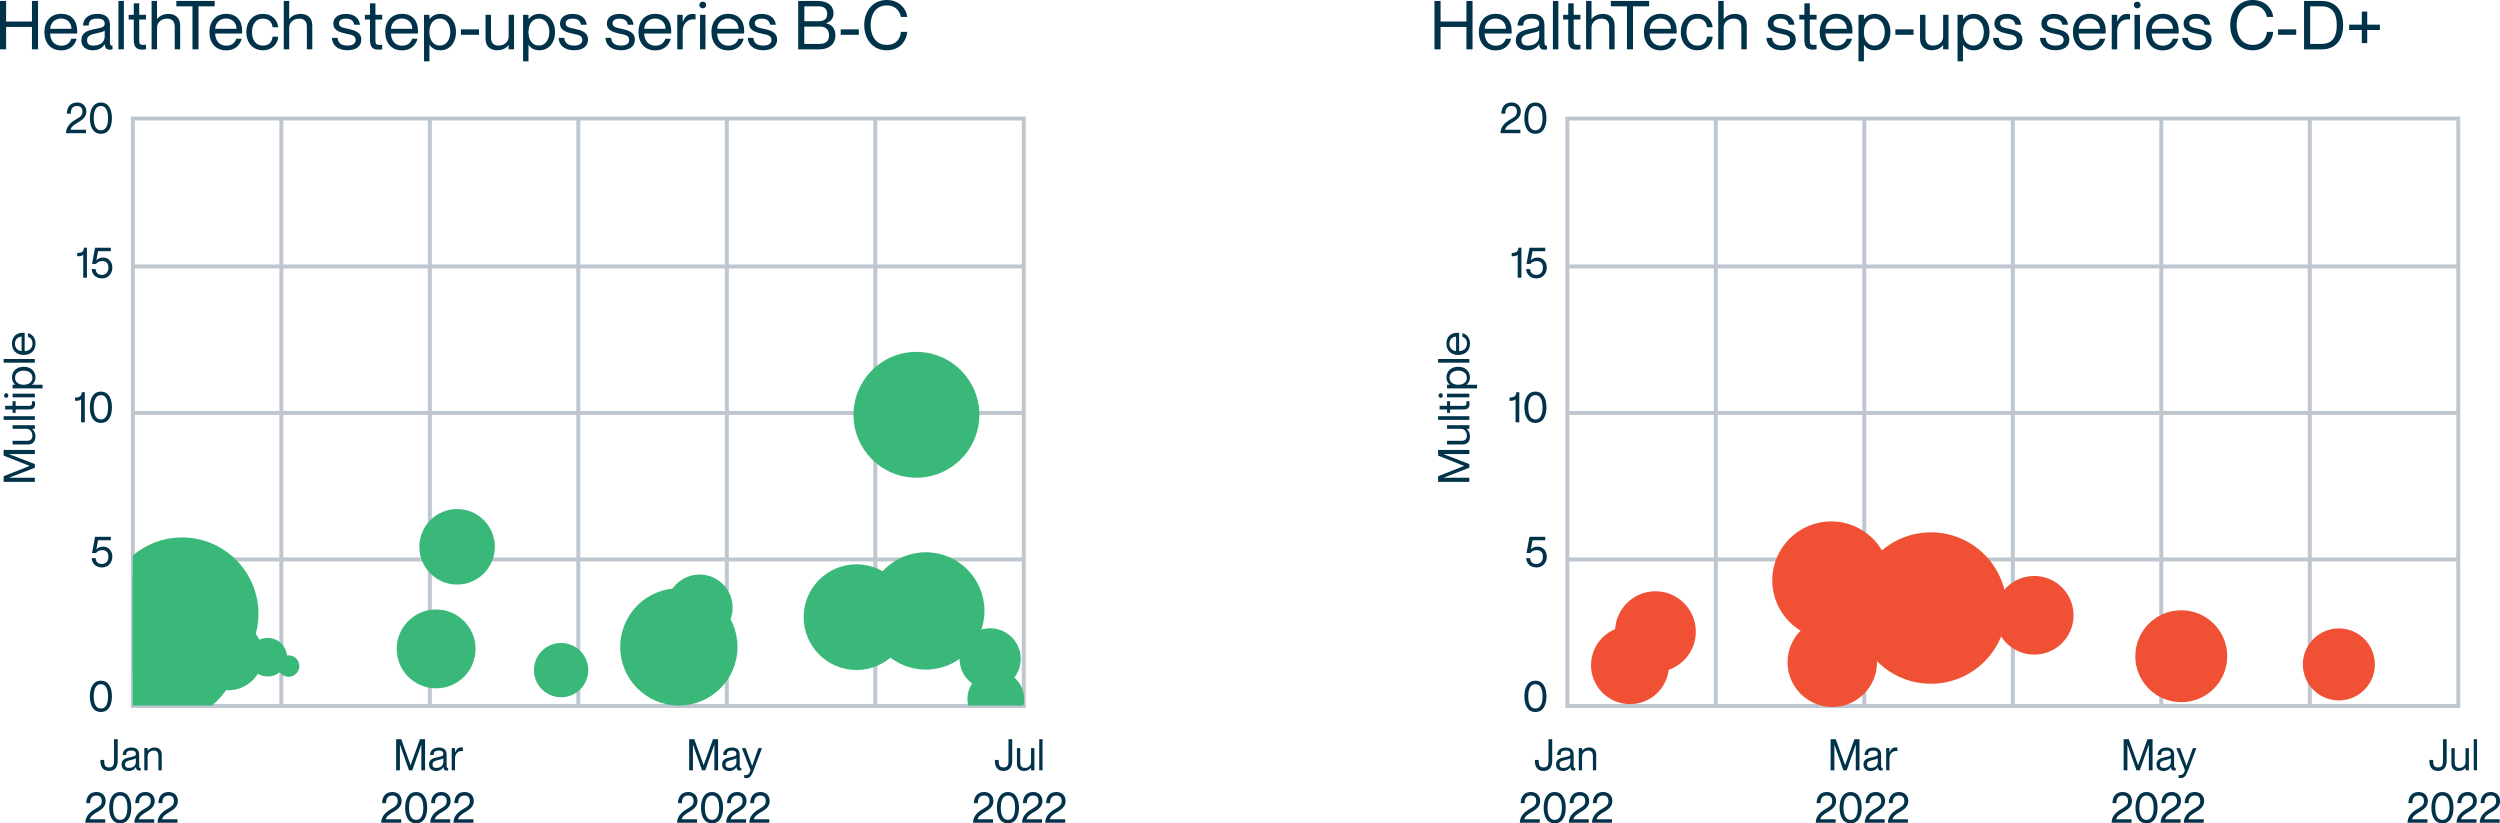<?xml version="1.0" encoding="utf-8"?>
<svg xmlns="http://www.w3.org/2000/svg" height="197.07" id="a" viewBox="0 0 598.39 197.07" width="598.39">
  <defs>
    <clipPath id="b">
      <rect height="29.12" style="fill:none;" width="29.12" x="147.94" y="140.28"/>
    </clipPath>
    <clipPath id="c">
      <rect height="19.12" style="fill:none;" width="19.12" x="99.85" y="121.32"/>
    </clipPath>
    <clipPath id="d">
      <rect height="14.05" style="fill:none;" width="14.05" x="127.28" y="153.35"/>
    </clipPath>
    <clipPath id="e">
      <rect height="16.87" style="fill:none;" width="16.87" x="159.01" y="137"/>
    </clipPath>
    <clipPath id="f">
      <rect height="11.09" style="fill:none;" width="11.09" x="98.68" y="153.73"/>
    </clipPath>
    <clipPath id="g">
      <rect height="19.92" style="fill:none;" width="19.92" x="94.43" y="145.36"/>
    </clipPath>
    <clipPath id="h">
      <rect height="17.77" style="fill:none;" width="17.77" x="45.72" y="147.98"/>
    </clipPath>
    <clipPath id="i">
      <rect height="10.28" style="fill:none;" width="10.28" x="58.94" y="152.16"/>
    </clipPath>
    <clipPath id="j">
      <rect height="6.18" style="fill:none;" width="6.18" x="66" y="156.34"/>
    </clipPath>
    <clipPath id="k">
      <rect height="37.63" style="fill:none;" width="31.14" x="31.24" y="128.12"/>
    </clipPath>
    <clipPath id="l">
      <rect height="31.17" style="fill:none;" width="31.17" x="203.76" y="83.7"/>
    </clipPath>
    <clipPath id="m">
      <rect height="26.35" style="fill:none;" width="26.35" x="191.84" y="134.54"/>
    </clipPath>
    <clipPath id="n">
      <rect height="29.12" style="fill:none;" width="29.12" x="207.04" y="131.68"/>
    </clipPath>
    <clipPath id="o">
      <rect height="15.68" style="fill:none;" width="15.68" x="229.16" y="149.87"/>
    </clipPath>
    <clipPath id="p">
      <rect height="9.41" style="fill:none;" width="14.63" x="231.03" y="160"/>
    </clipPath>
    <clipPath id="q">
      <rect height="33.45" style="fill:none;" width="26.65" x="31.24" y="135.96"/>
    </clipPath>
    <clipPath id="r">
      <rect height="19.86" style="fill:none;" width="19.86" x="476.98" y="137.34"/>
    </clipPath>
    <clipPath id="s">
      <rect height="29.27" style="fill:none;" width="29.27" x="423.68" y="124.28"/>
    </clipPath>
    <clipPath id="t">
      <rect height="18.29" style="fill:none;" width="18.29" x="550.67" y="149.89"/>
    </clipPath>
    <clipPath id="u">
      <rect height="13.73" style="fill:none;" width="13.73" x="512" y="149.22"/>
    </clipPath>
    <clipPath id="v">
      <rect height="23.04" style="fill:none;" width="23.04" x="510.58" y="145.55"/>
    </clipPath>
    <clipPath id="w">
      <rect height="5.3" style="fill:none;" width="5.3" x="446.6" y="148.84"/>
    </clipPath>
    <clipPath id="x">
      <rect height="20.38" style="fill:none;" width="20.38" x="386.05" y="141"/>
    </clipPath>
    <clipPath id="y">
      <rect height="19.7" style="fill:none;" width="19.7" x="380.3" y="149.36"/>
    </clipPath>
    <clipPath id="z">
      <rect height="37.29" style="fill:none;" width="37.29" x="443.54" y="126.89"/>
    </clipPath>
    <clipPath id="aa">
      <rect height="22.47" style="fill:none;" width="22.47" x="427.34" y="147.27"/>
    </clipPath>
  </defs>
  <rect height="140.61" style="fill:none; stroke:#bec6cf; stroke-width:.95px;" width="213.25" x="31.8" y="28.37"/>
  <line style="fill:none; stroke:#bec6cf; stroke-width:.95px;" x1="67.34" x2="67.34" y1="28.45" y2="169.22"/>
  <line style="fill:none; stroke:#bec6cf; stroke-width:.95px;" x1="102.88" x2="102.88" y1="28.45" y2="169.22"/>
  <line style="fill:none; stroke:#bec6cf; stroke-width:.95px;" x1="138.42" x2="138.42" y1="28.45" y2="169.22"/>
  <line style="fill:none; stroke:#bec6cf; stroke-width:.95px;" x1="173.97" x2="173.97" y1="28.45" y2="169.22"/>
  <line style="fill:none; stroke:#bec6cf; stroke-width:.95px;" x1="209.51" x2="209.51" y1="28.45" y2="169.22"/>
  <line style="fill:none; stroke:#bec6cf; stroke-width:.95px;" x1="245.1" x2="31.55" y1="63.78" y2="63.78"/>
  <line style="fill:none; stroke:#bec6cf; stroke-width:.95px;" x1="245.1" x2="31.55" y1="98.84" y2="98.84"/>
  <line style="fill:none; stroke:#bec6cf; stroke-width:.95px;" x1="245.1" x2="31.55" y1="133.91" y2="133.91"/>
  <path d="M24.05,182.11v-.21h.89v.21c0,.9,.14,1.58,1.17,1.58s1.18-.69,1.18-1.58v-5.18h.89v5.18c0,1.21-.48,2.42-2.08,2.42s-2.07-1.21-2.07-2.42Z" style="fill:#003249;"/>
  <path d="M29.09,183.02c0-1.22,.85-1.55,2.17-1.8,.86-.17,1.26-.27,1.26-.79,0-.42-.22-.78-1.05-.78-.96,0-1.24,.3-1.29,1.07h-.83c.05-1.02,.67-1.8,2.16-1.8,.94,0,1.8,.42,1.8,1.72v2.55c0,.42,.06,.62,.26,.62,.03,0,.06,0,.12,0v.58c-.13,.03-.25,.05-.39,.05-.44,0-.71-.18-.75-.83h-.02c-.33,.57-.9,.93-1.75,.93-1.02,0-1.67-.61-1.67-1.51Zm3.43-.69v-.84c-.15,.17-.65,.3-1.19,.42-.98,.21-1.4,.46-1.4,1.07,0,.52,.26,.82,.91,.82,.95,0,1.68-.45,1.68-1.47Z" style="fill:#003249;"/>
  <path d="M38.71,180.67v3.71h-.79v-3.5c0-.69-.31-1.23-1.1-1.23-.89,0-1.49,.59-1.49,1.42v3.31h-.79v-5.32h.79v.64h.02c.27-.38,.8-.78,1.67-.78,.92,0,1.7,.53,1.7,1.75Z" style="fill:#003249;"/>
  <path d="M20.43,196.92c0-1.3,.78-2.32,2.05-3.1,1.28-.78,1.88-1.03,1.88-2.08,0-.6-.22-1.33-1.27-1.33-1.2,0-1.52,.84-1.52,1.83h-.93c0-1.49,.77-2.67,2.47-2.67,1.17,0,2.19,.78,2.19,2.16s-1.07,2.06-2.08,2.67c-.77,.47-1.51,.92-1.7,1.67v.02h3.68v.83h-4.76Z" style="fill:#003249;"/>
  <path d="M26.14,193.33c0-2.04,.77-3.75,2.64-3.75s2.64,1.71,2.64,3.75-.76,3.74-2.64,3.74-2.64-1.7-2.64-3.74Zm4.35,0c0-1.53-.4-2.92-1.71-2.92s-1.71,1.39-1.71,2.92,.4,2.91,1.71,2.91,1.71-1.38,1.71-2.91Z" style="fill:#003249;"/>
  <path d="M32.16,196.92c0-1.3,.78-2.32,2.05-3.1,1.28-.78,1.88-1.03,1.88-2.08,0-.6-.22-1.33-1.27-1.33-1.2,0-1.52,.84-1.52,1.83h-.93c0-1.49,.77-2.67,2.47-2.67,1.17,0,2.19,.78,2.19,2.16s-1.07,2.06-2.08,2.67c-.77,.47-1.51,.92-1.7,1.67v.02h3.68v.83h-4.76Z" style="fill:#003249;"/>
  <path d="M37.71,196.92c0-1.3,.78-2.32,2.05-3.1,1.28-.78,1.88-1.03,1.88-2.08,0-.6-.22-1.33-1.27-1.33-1.2,0-1.52,.84-1.52,1.83h-.93c0-1.49,.77-2.67,2.47-2.67,1.17,0,2.19,.78,2.19,2.16s-1.07,2.06-2.08,2.67c-.77,.47-1.51,.92-1.7,1.67v.02h3.68v.83h-4.76Z" style="fill:#003249;"/>
  <path d="M8.34,115.34H.87v-1.35l6.21-2.46v-.02l-6.21-2.46v-1.35h7.47v.99H2.19v.02l6.15,2.37v.88l-6.15,2.37v.02h6.15v.99Z" style="fill:#003249;"/>
  <path d="M3.01,102.65v-.88h5.33v.88h-.64v.02c.38,.3,.78,.89,.78,1.84,0,1.02-.53,1.88-1.76,1.88H3.01v-.88h3.51c.69,0,1.23-.34,1.23-1.22,0-.99-.6-1.65-1.42-1.65H3.01Z" style="fill:#003249;"/>
  <path d="M8.34,100.5H.87v-.88h7.47v.88Z" style="fill:#003249;"/>
  <path d="M3.74,96.04v1.1h3.21c.56,0,.71-.14,.71-.64,0-.19-.01-.27-.03-.46h.71c.04,.25,.05,.38,.05,.58,0,.82-.27,1.39-1.48,1.39H3.74v.82h-.73v-.82H1.23v-.88h1.78v-1.1h.73Z" style="fill:#003249;"/>
  <path d="M1.49,95.22c-.28,0-.52-.2-.52-.55s.24-.55,.52-.55,.51,.2,.51,.55-.24,.55-.51,.55Zm6.85-.11H3.01v-.88h5.33v.88Z" style="fill:#003249;"/>
  <path d="M5.68,87.79c1.76,0,2.81,1.12,2.81,2.52,0,.9-.38,1.43-.84,1.76v.02h2.54v.88H3.01v-.88h.66v-.02c-.41-.33-.8-.86-.8-1.76,0-1.4,1.06-2.52,2.81-2.52Zm0,.92c-1.04,0-2.08,.54-2.08,1.69,0,1.04,.83,1.69,2.08,1.69s2.08-.65,2.08-1.69c0-1.15-1.03-1.69-2.08-1.69Z" style="fill:#003249;"/>
  <path d="M8.34,86.81H.87v-.88h7.47v.88Z" style="fill:#003249;"/>
  <path d="M5.9,79.66v4.38c.94-.02,1.88-.57,1.88-1.81,0-1.1-.7-1.51-1.08-1.61v-.89c.99,.29,1.8,1.08,1.8,2.51,0,1.77-1.21,2.72-2.83,2.72-1.7,0-2.81-1.06-2.81-2.72s1.07-2.59,2.62-2.59c.16,0,.33,0,.42,.01Zm-.73,.92c-.88,0-1.59,.66-1.59,1.7,0,.97,.66,1.7,1.59,1.76v-3.46Z" style="fill:#003249;"/>
  <path d="M94.82,184.38v-7.45h1.22l2.23,6.19h.02l2.23-6.19h1.22v7.45h-.89v-6.13h-.02l-2.15,6.13h-.79l-2.15-6.13h-.02v6.13h-.89Z" style="fill:#003249;"/>
  <path d="M102.68,183.02c0-1.22,.85-1.55,2.17-1.8,.86-.17,1.26-.27,1.26-.79,0-.42-.22-.78-1.05-.78-.96,0-1.24,.3-1.29,1.07h-.83c.05-1.02,.67-1.8,2.16-1.8,.94,0,1.8,.42,1.8,1.72v2.55c0,.42,.06,.62,.26,.62,.03,0,.06,0,.12,0v.58c-.13,.03-.25,.05-.39,.05-.44,0-.71-.18-.75-.83h-.02c-.33,.57-.9,.93-1.75,.93-1.02,0-1.67-.61-1.67-1.51Zm3.43-.69v-.84c-.15,.17-.65,.3-1.19,.42-.98,.21-1.4,.46-1.4,1.07,0,.52,.26,.82,.91,.82,.95,0,1.68-.45,1.68-1.47Z" style="fill:#003249;"/>
  <path d="M110.8,178.95v.83c-.12-.02-.21-.03-.33-.03-.93,0-1.56,.77-1.56,1.79v2.83h-.79v-5.32h.79v1.05h.02c.27-.7,.68-1.2,1.4-1.2,.19,0,.33,.01,.47,.03Z" style="fill:#003249;"/>
  <path d="M91.26,196.92c0-1.3,.78-2.32,2.05-3.1,1.28-.78,1.88-1.03,1.88-2.08,0-.6-.22-1.33-1.27-1.33-1.2,0-1.52,.84-1.52,1.83h-.93c0-1.49,.77-2.67,2.47-2.67,1.17,0,2.19,.78,2.19,2.16s-1.07,2.06-2.08,2.67c-.77,.47-1.51,.92-1.7,1.67v.02h3.68v.83h-4.76Z" style="fill:#003249;"/>
  <path d="M96.97,193.33c0-2.04,.77-3.75,2.64-3.75s2.64,1.71,2.64,3.75-.76,3.74-2.64,3.74-2.64-1.7-2.64-3.74Zm4.35,0c0-1.53-.4-2.92-1.71-2.92s-1.71,1.39-1.71,2.92,.4,2.91,1.71,2.91,1.71-1.38,1.71-2.91Z" style="fill:#003249;"/>
  <path d="M102.99,196.92c0-1.3,.78-2.32,2.05-3.1,1.28-.78,1.88-1.03,1.88-2.08,0-.6-.22-1.33-1.27-1.33-1.2,0-1.52,.84-1.52,1.83h-.93c0-1.49,.77-2.67,2.47-2.67,1.17,0,2.19,.78,2.19,2.16s-1.07,2.06-2.08,2.67c-.77,.47-1.51,.92-1.7,1.67v.02h3.68v.83h-4.76Z" style="fill:#003249;"/>
  <path d="M108.54,196.92c0-1.3,.78-2.32,2.05-3.1,1.28-.78,1.88-1.03,1.88-2.08,0-.6-.22-1.33-1.27-1.33-1.2,0-1.52,.84-1.52,1.83h-.93c0-1.49,.77-2.67,2.47-2.67,1.17,0,2.19,.78,2.19,2.16s-1.07,2.06-2.08,2.67c-.77,.47-1.51,.92-1.7,1.67v.02h3.68v.83h-4.76Z" style="fill:#003249;"/>
  <path d="M164.96,184.38v-7.45h1.22l2.23,6.19h.02l2.23-6.19h1.22v7.45h-.89v-6.13h-.02l-2.15,6.13h-.79l-2.15-6.13h-.02v6.13h-.89Z" style="fill:#003249;"/>
  <path d="M172.83,183.02c0-1.22,.85-1.55,2.17-1.8,.86-.17,1.26-.27,1.26-.79,0-.42-.22-.78-1.05-.78-.96,0-1.24,.3-1.29,1.07h-.83c.05-1.02,.67-1.8,2.16-1.8,.94,0,1.8,.42,1.8,1.72v2.55c0,.42,.06,.62,.26,.62,.03,0,.06,0,.12,0v.58c-.13,.03-.25,.05-.39,.05-.44,0-.71-.18-.75-.83h-.02c-.33,.57-.9,.93-1.75,.93-1.02,0-1.67-.61-1.67-1.51Zm3.43-.69v-.84c-.15,.17-.65,.3-1.19,.42-.98,.21-1.4,.46-1.4,1.07,0,.52,.26,.82,.91,.82,.95,0,1.68-.45,1.68-1.47Z" style="fill:#003249;"/>
  <path d="M178.14,186.2v-.71c.17,.02,.25,.03,.4,.03,.42,0,.87-.27,1.09-1.19l-2.06-5.26h.89l1.56,4.23h.02l1.49-4.23h.85l-2.05,5.47c-.51,1.34-.99,1.71-1.68,1.71-.18,0-.3-.01-.53-.05Z" style="fill:#003249;"/>
  <path d="M162.08,196.92c0-1.3,.78-2.32,2.05-3.1,1.28-.78,1.88-1.03,1.88-2.08,0-.6-.22-1.33-1.27-1.33-1.2,0-1.52,.84-1.52,1.83h-.93c0-1.49,.77-2.67,2.47-2.67,1.17,0,2.19,.78,2.19,2.16s-1.07,2.06-2.08,2.67c-.77,.47-1.51,.92-1.7,1.67v.02h3.68v.83h-4.76Z" style="fill:#003249;"/>
  <path d="M167.79,193.33c0-2.04,.77-3.75,2.64-3.75s2.64,1.71,2.64,3.75-.76,3.74-2.64,3.74-2.64-1.7-2.64-3.74Zm4.35,0c0-1.53-.4-2.92-1.71-2.92s-1.71,1.39-1.71,2.92,.4,2.91,1.71,2.91,1.71-1.38,1.71-2.91Z" style="fill:#003249;"/>
  <path d="M173.81,196.92c0-1.3,.78-2.32,2.05-3.1,1.28-.78,1.88-1.03,1.88-2.08,0-.6-.22-1.33-1.27-1.33-1.2,0-1.52,.84-1.52,1.83h-.93c0-1.49,.77-2.67,2.47-2.67,1.17,0,2.19,.78,2.19,2.16s-1.07,2.06-2.08,2.67c-.77,.47-1.51,.92-1.7,1.67v.02h3.68v.83h-4.76Z" style="fill:#003249;"/>
  <path d="M179.36,196.92c0-1.3,.78-2.32,2.05-3.1,1.28-.78,1.88-1.03,1.88-2.08,0-.6-.22-1.33-1.27-1.33-1.2,0-1.52,.84-1.52,1.83h-.93c0-1.49,.77-2.67,2.47-2.67,1.17,0,2.19,.78,2.19,2.16s-1.07,2.06-2.08,2.67c-.77,.47-1.51,.92-1.7,1.67v.02h3.68v.83h-4.76Z" style="fill:#003249;"/>
  <path d="M238.15,182.11v-.21h.89v.21c0,.9,.14,1.58,1.17,1.58s1.18-.69,1.18-1.58v-5.18h.89v5.18c0,1.21-.48,2.42-2.08,2.42s-2.07-1.21-2.07-2.42Z" style="fill:#003249;"/>
  <path d="M246.8,179.07h.79v5.32h-.79v-.64h-.02c-.27,.38-.8,.78-1.67,.78-.92,0-1.7-.53-1.7-1.75v-3.71h.79v3.5c0,.69,.31,1.23,1.1,1.23,.89,0,1.49-.59,1.49-1.42v-3.31Z" style="fill:#003249;"/>
  <path d="M248.75,184.38v-7.45h.79v7.45h-.79Z" style="fill:#003249;"/>
  <path d="M232.91,196.92c0-1.3,.78-2.32,2.05-3.1,1.28-.78,1.88-1.03,1.88-2.08,0-.6-.22-1.33-1.27-1.33-1.2,0-1.52,.84-1.52,1.83h-.93c0-1.49,.77-2.67,2.47-2.67,1.17,0,2.19,.78,2.19,2.16s-1.07,2.06-2.08,2.67c-.77,.47-1.51,.92-1.7,1.67v.02h3.68v.83h-4.76Z" style="fill:#003249;"/>
  <path d="M238.62,193.33c0-2.04,.77-3.75,2.64-3.75s2.64,1.71,2.64,3.75-.76,3.74-2.64,3.74-2.64-1.7-2.64-3.74Zm4.35,0c0-1.53-.4-2.92-1.71-2.92s-1.71,1.39-1.71,2.92,.4,2.91,1.71,2.91,1.71-1.38,1.71-2.91Z" style="fill:#003249;"/>
  <path d="M244.64,196.92c0-1.3,.78-2.32,2.05-3.1,1.28-.78,1.88-1.03,1.88-2.08,0-.6-.22-1.33-1.27-1.33-1.2,0-1.52,.84-1.52,1.83h-.93c0-1.49,.77-2.67,2.47-2.67,1.17,0,2.19,.78,2.19,2.16s-1.07,2.06-2.08,2.67c-.77,.47-1.51,.92-1.7,1.67v.02h3.68v.83h-4.76Z" style="fill:#003249;"/>
  <path d="M250.19,196.92c0-1.3,.78-2.32,2.05-3.1,1.28-.78,1.88-1.03,1.88-2.08,0-.6-.22-1.33-1.27-1.33-1.2,0-1.52,.84-1.52,1.83h-.93c0-1.49,.77-2.67,2.47-2.67,1.17,0,2.19,.78,2.19,2.16s-1.07,2.06-2.08,2.67c-.77,.47-1.51,.92-1.7,1.67v.02h3.68v.83h-4.76Z" style="fill:#003249;"/>
  <path d="M15.8,31.88c0-1.3,.78-2.32,2.05-3.1,1.28-.78,1.88-1.03,1.88-2.08,0-.6-.22-1.33-1.27-1.33-1.2,0-1.52,.84-1.52,1.83h-.93c0-1.49,.77-2.67,2.47-2.67,1.17,0,2.19,.78,2.19,2.16s-1.07,2.06-2.08,2.67c-.77,.47-1.51,.92-1.7,1.67v.02h3.68v.83h-4.76Z" style="fill:#003249;"/>
  <path d="M21.51,28.29c0-2.04,.77-3.75,2.64-3.75s2.64,1.71,2.64,3.75-.76,3.74-2.64,3.74-2.64-1.7-2.64-3.74Zm4.35,0c0-1.53-.4-2.92-1.71-2.92s-1.71,1.39-1.71,2.92,.4,2.91,1.71,2.91,1.71-1.38,1.71-2.91Z" style="fill:#003249;"/>
  <path d="M19.91,60.99c-.3,.3-.81,.35-1.43,.35v-.78c1.28-.04,1.52-.42,1.63-1.28h.7v7.2h-.89v-5.49Z" style="fill:#003249;"/>
  <path d="M21.94,64.41h.93c.08,.7,.44,1.39,1.51,1.39,.94,0,1.57-.61,1.57-1.77,0-1.08-.59-1.54-1.47-1.54-.62,0-1.15,.21-1.5,.68h-.95l.72-3.88h3.77v.83h-3.05l-.41,2.18v.02c.35-.42,.86-.67,1.63-.67,1.29,0,2.2,1.04,2.2,2.38,0,1.55-1.08,2.61-2.46,2.61-1.57,0-2.44-1.06-2.48-2.22Z" style="fill:#003249;"/>
  <path d="M19.4,95.59c-.3,.3-.81,.35-1.43,.35v-.78c1.28-.04,1.52-.42,1.63-1.28h.7v7.2h-.89v-5.49Z" style="fill:#003249;"/>
  <path d="M21.51,97.49c0-2.04,.77-3.75,2.64-3.75s2.64,1.71,2.64,3.75-.76,3.74-2.64,3.74-2.64-1.7-2.64-3.74Zm4.35,0c0-1.53-.4-2.92-1.71-2.92s-1.71,1.39-1.71,2.92,.4,2.91,1.71,2.91,1.71-1.38,1.71-2.91Z" style="fill:#003249;"/>
  <path d="M21.94,133.6h.93c.08,.7,.44,1.39,1.51,1.39,.94,0,1.57-.62,1.57-1.77,0-1.08-.59-1.54-1.47-1.54-.62,0-1.15,.21-1.5,.68h-.95l.72-3.88h3.77v.83h-3.05l-.41,2.18v.02c.35-.42,.86-.67,1.63-.67,1.29,0,2.2,1.04,2.2,2.38,0,1.55-1.08,2.61-2.46,2.61-1.57,0-2.44-1.06-2.48-2.22Z" style="fill:#003249;"/>
  <path d="M21.51,166.68c0-2.04,.77-3.75,2.64-3.75s2.64,1.71,2.64,3.75-.76,3.74-2.64,3.74-2.64-1.7-2.64-3.74Zm4.35,0c0-1.53-.4-2.92-1.71-2.92s-1.71,1.39-1.71,2.92,.4,2.91,1.71,2.91,1.71-1.38,1.71-2.91Z" style="fill:#003249;"/>
  <path d="M0,11.81V.23H1.46V5.15H7.65V.23h1.46V11.81h-1.46V6.45H1.46v5.36H0Z" style="fill:#003249;"/>
  <path d="M18.47,8.02h-6.47c.03,1.46,.84,2.92,2.67,2.92,1.62,0,2.24-1.09,2.38-1.67h1.31c-.42,1.54-1.59,2.79-3.71,2.79-2.61,0-4.02-1.88-4.02-4.39,0-2.64,1.57-4.36,4.02-4.36s3.82,1.65,3.82,4.07c0,.24,0,.52-.02,.65Zm-1.36-1.13c0-1.36-.97-2.46-2.51-2.46-1.43,0-2.51,1.02-2.59,2.46h5.1Z" style="fill:#003249;"/>
  <path d="M19.47,9.69c0-1.9,1.39-2.41,3.53-2.8,1.41-.26,2.06-.42,2.06-1.23,0-.65-.36-1.21-1.72-1.21-1.57,0-2.03,.47-2.11,1.67h-1.36c.08-1.59,1.09-2.8,3.52-2.8,1.54,0,2.93,.65,2.93,2.67v3.97c0,.65,.1,.97,.42,.97,.05,0,.1,0,.19-.02v.91c-.21,.05-.4,.08-.63,.08-.71,0-1.15-.28-1.23-1.3h-.03c-.53,.89-1.47,1.44-2.85,1.44-1.67,0-2.72-.96-2.72-2.35Zm5.59-1.07v-1.31c-.24,.26-1.05,.47-1.94,.65-1.6,.32-2.28,.71-2.28,1.67,0,.81,.42,1.28,1.49,1.28,1.56,0,2.74-.7,2.74-2.29Z" style="fill:#003249;"/>
  <path d="M28.35,11.81V.23h1.3V11.81h-1.3Z" style="fill:#003249;"/>
  <path d="M34.94,4.68h-1.62v4.97c0,.88,.21,1.1,.94,1.1,.28,0,.4-.02,.68-.05v1.1c-.37,.06-.57,.08-.86,.08-1.22,0-2.06-.42-2.06-2.3V4.68h-1.22v-1.13h1.22V.79h1.3V3.55h1.62v1.13Z" style="fill:#003249;"/>
  <path d="M43.12,6.04v5.77h-1.3V6.37c0-1.07-.5-1.91-1.8-1.91-1.46,0-2.43,.92-2.43,2.2v5.15h-1.3V.23h1.3V4.54h.03c.44-.58,1.31-1.21,2.72-1.21,1.51,0,2.77,.83,2.77,2.72Z" style="fill:#003249;"/>
  <path d="M46.07,11.81V1.52h-3.86V.23h9.17V1.52h-3.86V11.81h-1.46Z" style="fill:#003249;"/>
  <path d="M57.97,8.02h-6.47c.03,1.46,.84,2.92,2.67,2.92,1.62,0,2.24-1.09,2.38-1.67h1.31c-.42,1.54-1.59,2.79-3.71,2.79-2.61,0-4.02-1.88-4.02-4.39,0-2.64,1.57-4.36,4.02-4.36s3.82,1.65,3.82,4.07c0,.24,0,.52-.02,.65Zm-1.36-1.13c0-1.36-.97-2.46-2.51-2.46-1.43,0-2.51,1.02-2.59,2.46h5.1Z" style="fill:#003249;"/>
  <path d="M58.96,7.68c0-2.59,1.59-4.36,4-4.36,2.04,0,3.44,1.36,3.63,3.21h-1.36c-.06-.91-.62-2.07-2.27-2.07-1.96,0-2.64,1.67-2.64,3.23s.68,3.22,2.64,3.22c1.67,0,2.2-1.15,2.27-2.14h1.36c-.11,1.88-1.59,3.27-3.63,3.27-2.41,0-4-1.77-4-4.36Z" style="fill:#003249;"/>
  <path d="M74.75,6.04v5.77h-1.3V6.37c0-1.07-.5-1.91-1.8-1.91-1.46,0-2.43,.92-2.43,2.2v5.15h-1.3V.23h1.3V4.54h.03c.44-.58,1.31-1.21,2.72-1.21,1.51,0,2.77,.83,2.77,2.72Z" style="fill:#003249;"/>
  <path d="M79.45,9.06h1.36c.06,1,.65,1.85,2.35,1.85,1.59,0,1.96-.73,1.96-1.36,0-1.13-1.18-1.25-2.2-1.47-1.44-.32-3.14-.71-3.14-2.43,0-1.39,1.12-2.32,3.01-2.32,2.14,0,3.24,1.17,3.37,2.59h-1.36c-.13-.63-.45-1.46-1.99-1.46-1.17,0-1.67,.47-1.67,1.13,0,.96,1.05,1.05,2.2,1.31,1.47,.34,3.14,.76,3.14,2.59,0,1.56-1.22,2.54-3.32,2.54-2.38,0-3.66-1.28-3.71-2.98Z" style="fill:#003249;"/>
  <path d="M91.48,4.68h-1.62v4.97c0,.88,.21,1.1,.94,1.1,.28,0,.4-.02,.68-.05v1.1c-.37,.06-.57,.08-.86,.08-1.22,0-2.06-.42-2.06-2.3V4.68h-1.22v-1.13h1.22V.79h1.3V3.55h1.62v1.13Z" style="fill:#003249;"/>
  <path d="M100.05,8.02h-6.47c.03,1.46,.84,2.92,2.67,2.92,1.62,0,2.24-1.09,2.38-1.67h1.31c-.42,1.54-1.59,2.79-3.71,2.79-2.61,0-4.02-1.88-4.02-4.39,0-2.64,1.57-4.36,4.02-4.36s3.82,1.65,3.82,4.07c0,.24,0,.52-.02,.65Zm-1.36-1.13c0-1.36-.97-2.46-2.51-2.46-1.43,0-2.51,1.02-2.59,2.46h5.1Z" style="fill:#003249;"/>
  <path d="M109.14,7.68c0,2.72-1.65,4.36-3.73,4.36-1.33,0-2.11-.58-2.59-1.3h-.03v3.94h-1.3V3.55h1.3v1.02h.03c.49-.63,1.26-1.25,2.59-1.25,2.07,0,3.73,1.64,3.73,4.36Zm-1.36,0c0-1.62-.79-3.23-2.5-3.23-1.54,0-2.5,1.28-2.5,3.23s.96,3.22,2.5,3.22c1.7,0,2.5-1.6,2.5-3.22Z" style="fill:#003249;"/>
  <path d="M110.32,8.33v-1.3h4.34v1.3h-4.34Z" style="fill:#003249;"/>
  <path d="M121.74,3.55h1.3V11.81h-1.3v-.99h-.03c-.44,.58-1.31,1.21-2.72,1.21-1.51,0-2.77-.83-2.77-2.72V3.55h1.3v5.45c0,1.07,.5,1.91,1.8,1.91,1.46,0,2.43-.92,2.43-2.2V3.55Z" style="fill:#003249;"/>
  <path d="M132.85,7.68c0,2.72-1.65,4.36-3.73,4.36-1.33,0-2.11-.58-2.59-1.3h-.03v3.94h-1.3V3.55h1.3v1.02h.03c.49-.63,1.26-1.25,2.59-1.25,2.07,0,3.73,1.64,3.73,4.36Zm-1.36,0c0-1.62-.79-3.23-2.5-3.23-1.54,0-2.5,1.28-2.5,3.23s.96,3.22,2.5,3.22c1.7,0,2.5-1.6,2.5-3.22Z" style="fill:#003249;"/>
  <path d="M133.71,9.06h1.36c.06,1,.65,1.85,2.35,1.85,1.59,0,1.96-.73,1.96-1.36,0-1.13-1.18-1.25-2.2-1.47-1.44-.32-3.14-.71-3.14-2.43,0-1.39,1.12-2.32,3.01-2.32,2.14,0,3.24,1.17,3.37,2.59h-1.36c-.13-.63-.45-1.46-1.99-1.46-1.17,0-1.67,.47-1.67,1.13,0,.96,1.05,1.05,2.2,1.31,1.47,.34,3.14,.76,3.14,2.59,0,1.56-1.22,2.54-3.32,2.54-2.38,0-3.66-1.28-3.71-2.98Z" style="fill:#003249;"/>
  <path d="M144.93,9.06h1.36c.06,1,.65,1.85,2.35,1.85,1.59,0,1.96-.73,1.96-1.36,0-1.13-1.18-1.25-2.2-1.47-1.44-.32-3.14-.71-3.14-2.43,0-1.39,1.12-2.32,3.01-2.32,2.14,0,3.24,1.17,3.37,2.59h-1.36c-.13-.63-.45-1.46-1.99-1.46-1.17,0-1.67,.47-1.67,1.13,0,.96,1.05,1.05,2.2,1.31,1.47,.34,3.14,.76,3.14,2.59,0,1.56-1.22,2.54-3.32,2.54-2.38,0-3.66-1.28-3.71-2.98Z" style="fill:#003249;"/>
  <path d="M160.66,8.02h-6.47c.03,1.46,.84,2.92,2.67,2.92,1.62,0,2.24-1.09,2.38-1.67h1.31c-.42,1.54-1.59,2.79-3.71,2.79-2.61,0-4.02-1.88-4.02-4.39,0-2.64,1.57-4.36,4.02-4.36s3.82,1.65,3.82,4.07c0,.24,0,.52-.02,.65Zm-1.36-1.13c0-1.36-.97-2.46-2.51-2.46-1.43,0-2.51,1.02-2.59,2.46h5.1Z" style="fill:#003249;"/>
  <path d="M166.48,3.37v1.3c-.19-.03-.34-.05-.53-.05-1.52,0-2.54,1.2-2.54,2.79v4.41h-1.3V3.55h1.3v1.64h.03c.44-1.09,1.1-1.86,2.29-1.86,.31,0,.53,.02,.76,.05Z" style="fill:#003249;"/>
  <path d="M167.4,1.2c0-.44,.29-.81,.81-.81s.81,.37,.81,.81-.29,.79-.81,.79-.81-.37-.81-.79Zm.16,10.61V3.55h1.3V11.81h-1.3Z" style="fill:#003249;"/>
  <path d="M178.13,8.02h-6.47c.03,1.46,.84,2.92,2.67,2.92,1.62,0,2.24-1.09,2.38-1.67h1.31c-.42,1.54-1.59,2.79-3.71,2.79-2.61,0-4.02-1.88-4.02-4.39,0-2.64,1.57-4.36,4.02-4.36s3.82,1.65,3.82,4.07c0,.24,0,.52-.02,.65Zm-1.36-1.13c0-1.36-.97-2.46-2.51-2.46-1.43,0-2.51,1.02-2.59,2.46h5.1Z" style="fill:#003249;"/>
  <path d="M178.98,9.06h1.36c.06,1,.65,1.85,2.35,1.85,1.59,0,1.96-.73,1.96-1.36,0-1.13-1.18-1.25-2.2-1.47-1.44-.32-3.14-.71-3.14-2.43,0-1.39,1.12-2.32,3.01-2.32,2.14,0,3.24,1.17,3.37,2.59h-1.36c-.13-.63-.45-1.46-1.99-1.46-1.17,0-1.67,.47-1.67,1.13,0,.96,1.05,1.05,2.2,1.31,1.47,.34,3.14,.76,3.14,2.59,0,1.56-1.22,2.54-3.32,2.54-2.38,0-3.66-1.28-3.71-2.98Z" style="fill:#003249;"/>
  <path d="M191.05,11.81V.23h4.67c2.37,0,3.79,1.12,3.79,2.92,0,1.43-.84,2.07-1.8,2.4v.03c1.22,.21,2.25,1.13,2.25,2.87,0,2.14-1.52,3.37-3.92,3.37h-4.99Zm4.83-6.74c1.65,0,2.11-.71,2.11-1.77s-.62-1.78-1.94-1.78h-3.53v3.55h3.37Zm.24,5.44c1.86,0,2.32-.99,2.32-2.07,0-1.25-.78-2.07-1.99-2.07h-3.94v4.15h3.61Z" style="fill:#003249;"/>
  <path d="M201.23,8.33v-1.3h4.34v1.3h-4.34Z" style="fill:#003249;"/>
  <path d="M206.86,6.01c0-3.48,2.19-6.01,5.36-6.01,2.84,0,4.65,1.85,4.93,4.05h-1.52c-.21-1.1-.99-2.75-3.4-2.75-2.75,0-3.84,2.38-3.84,4.71s1.09,4.73,3.84,4.73c2.43,0,3.31-1.65,3.4-3.11h1.52c-.26,2.56-2.07,4.41-4.93,4.41-3.18,0-5.36-2.53-5.36-6.03Z" style="fill:#003249;"/>
  <g style="clip-path:url(#b);">
    <path d="M162.49,168.88c7.75,0,14.04-6.28,14.04-14.04s-6.28-14.04-14.04-14.04-14.04,6.28-14.04,14.04,6.28,14.04,14.04,14.04" style="fill:#3ab879;"/>
  </g>
  <g style="clip-path:url(#c);">
    <path d="M109.41,139.92c4.99,0,9.04-4.05,9.04-9.04s-4.05-9.04-9.04-9.04-9.04,4.05-9.04,9.04,4.05,9.04,9.04,9.04" style="fill:#3ab879;"/>
  </g>
  <g style="clip-path:url(#d);">
    <path d="M134.3,166.89c3.59,0,6.5-2.91,6.5-6.5s-2.91-6.5-6.5-6.5-6.5,2.91-6.5,6.5,2.91,6.5,6.5,6.5" style="fill:#3ab879;"/>
  </g>
  <g style="clip-path:url(#e);">
    <path d="M167.45,153.34c4.37,0,7.91-3.54,7.91-7.91s-3.54-7.91-7.91-7.91-7.91,3.54-7.91,7.91,3.54,7.91,7.91,7.91" style="fill:#3ab879;"/>
  </g>
  <g style="clip-path:url(#f);">
    <path d="M104.22,164.29c2.77,0,5.02-2.25,5.02-5.02s-2.25-5.02-5.02-5.02-5.02,2.25-5.02,5.02,2.25,5.02,5.02,5.02" style="fill:#3ab879;"/>
  </g>
  <g style="clip-path:url(#g);">
    <path d="M104.39,164.76c5.21,0,9.44-4.23,9.44-9.44s-4.23-9.44-9.44-9.44-9.44,4.23-9.44,9.44,4.23,9.44,9.44,9.44" style="fill:#3ab879;"/>
  </g>
  <g style="clip-path:url(#h);">
    <path d="M54.61,165.22c4.62,0,8.36-3.74,8.36-8.36s-3.74-8.36-8.36-8.36-8.36,3.74-8.36,8.36,3.74,8.36,8.36,8.36" style="fill:#3ab879;"/>
  </g>
  <g style="clip-path:url(#i);">
    <path d="M64.08,161.92c2.55,0,4.62-2.07,4.62-4.62s-2.07-4.62-4.62-4.62-4.62,2.07-4.62,4.62,2.07,4.62,4.62,4.62" style="fill:#3ab879;"/>
  </g>
  <g style="clip-path:url(#j);">
    <path d="M69.09,161.99c1.42,0,2.56-1.15,2.56-2.57s-1.15-2.56-2.56-2.56-2.57,1.15-2.57,2.56,1.15,2.57,2.57,2.57" style="fill:#3ab879;"/>
  </g>
  <g style="clip-path:url(#k);">
    <path d="M61.86,146.93c0-10.1-8.19-18.29-18.29-18.29-4.5,0-8.62,1.63-11.8,4.33v27.92c3.19,2.7,7.3,4.33,11.8,4.33,10.1,0,18.29-8.19,18.29-18.29" style="fill:#3ab879;"/>
  </g>
  <g style="clip-path:url(#l);">
    <path d="M219.35,114.34c8.32,0,15.06-6.74,15.06-15.06s-6.74-15.06-15.06-15.06-15.06,6.74-15.06,15.06,6.74,15.06,15.06,15.06" style="fill:#3ab879;"/>
  </g>
  <g style="clip-path:url(#m);">
    <path d="M205.01,160.37c6.99,0,12.65-5.67,12.65-12.65s-5.67-12.65-12.65-12.65-12.65,5.66-12.65,12.65,5.67,12.65,12.65,12.65" style="fill:#3ab879;"/>
  </g>
  <g style="clip-path:url(#n);">
    <path d="M221.6,160.27c7.75,0,14.04-6.28,14.04-14.04s-6.28-14.04-14.04-14.04-14.04,6.28-14.04,14.04,6.28,14.04,14.04,14.04" style="fill:#3ab879;"/>
  </g>
  <g style="clip-path:url(#o);">
    <path d="M237,165.02c4.04,0,7.32-3.28,7.32-7.32s-3.28-7.32-7.32-7.32-7.32,3.28-7.32,7.32,3.28,7.32,7.32,7.32" style="fill:#3ab879;"/>
  </g>
  <g style="clip-path:url(#p);">
    <path d="M244.95,168.88c.12-.5,.19-1.03,.19-1.57,0-3.75-3.04-6.79-6.79-6.79s-6.79,3.04-6.79,6.79c0,.54,.07,1.06,.19,1.57h13.2Z" style="fill:#3ab879;"/>
  </g>
  <g style="clip-path:url(#q);">
    <path d="M57.37,154.77c0-10.1-8.19-18.29-18.29-18.29-2.6,0-5.08,.55-7.32,1.53v30.87h18.96c4.06-3.35,6.65-8.43,6.65-14.11" style="fill:#3ab879;"/>
  </g>
  <rect height="140.61" style="fill:none; stroke:#bec6cf; stroke-width:.95px;" width="213.25" x="375.15" y="28.37"/>
  <line style="fill:none; stroke:#bec6cf; stroke-width:.95px;" x1="410.69" x2="410.69" y1="28.45" y2="169.22"/>
  <line style="fill:none; stroke:#bec6cf; stroke-width:.95px;" x1="446.23" x2="446.23" y1="28.45" y2="169.22"/>
  <line style="fill:none; stroke:#bec6cf; stroke-width:.95px;" x1="481.78" x2="481.78" y1="28.45" y2="169.22"/>
  <line style="fill:none; stroke:#bec6cf; stroke-width:.95px;" x1="517.32" x2="517.32" y1="28.45" y2="169.22"/>
  <line style="fill:none; stroke:#bec6cf; stroke-width:.95px;" x1="552.86" x2="552.86" y1="28.45" y2="169.22"/>
  <line style="fill:none; stroke:#bec6cf; stroke-width:.95px;" x1="588.45" x2="374.9" y1="63.78" y2="63.78"/>
  <line style="fill:none; stroke:#bec6cf; stroke-width:.95px;" x1="588.45" x2="374.9" y1="98.84" y2="98.84"/>
  <line style="fill:none; stroke:#bec6cf; stroke-width:.95px;" x1="588.45" x2="374.9" y1="133.91" y2="133.91"/>
  <path d="M367.4,182.11v-.21h.89v.21c0,.9,.14,1.58,1.17,1.58s1.18-.69,1.18-1.58v-5.18h.89v5.18c0,1.21-.48,2.42-2.08,2.42s-2.07-1.21-2.07-2.42Z" style="fill:#003249;"/>
  <path d="M372.44,183.02c0-1.22,.85-1.55,2.17-1.8,.86-.17,1.26-.27,1.26-.79,0-.42-.22-.78-1.05-.78-.96,0-1.24,.3-1.29,1.07h-.83c.05-1.02,.67-1.8,2.16-1.8,.94,0,1.8,.42,1.8,1.72v2.55c0,.42,.06,.62,.26,.62,.03,0,.06,0,.12,0v.58c-.13,.03-.25,.05-.39,.05-.44,0-.71-.18-.75-.83h-.02c-.33,.57-.9,.93-1.75,.93-1.02,0-1.67-.61-1.67-1.51Zm3.43-.69v-.84c-.15,.17-.64,.3-1.19,.42-.98,.21-1.4,.46-1.4,1.07,0,.52,.26,.82,.91,.82,.95,0,1.68-.45,1.68-1.47Z" style="fill:#003249;"/>
  <path d="M382.06,180.67v3.71h-.79v-3.5c0-.69-.31-1.23-1.1-1.23-.89,0-1.49,.59-1.49,1.42v3.31h-.79v-5.32h.79v.64h.02c.27-.38,.8-.78,1.67-.78,.92,0,1.7,.53,1.7,1.75Z" style="fill:#003249;"/>
  <path d="M363.78,196.92c0-1.3,.78-2.32,2.05-3.1,1.28-.78,1.88-1.03,1.88-2.08,0-.6-.22-1.33-1.27-1.33-1.2,0-1.52,.84-1.52,1.83h-.93c0-1.49,.77-2.67,2.47-2.67,1.17,0,2.19,.78,2.19,2.16s-1.07,2.06-2.08,2.67c-.78,.47-1.51,.92-1.7,1.67v.02h3.68v.83h-4.76Z" style="fill:#003249;"/>
  <path d="M369.49,193.33c0-2.04,.77-3.75,2.64-3.75s2.64,1.71,2.64,3.75-.77,3.74-2.64,3.74-2.64-1.7-2.64-3.74Zm4.35,0c0-1.53-.4-2.92-1.71-2.92s-1.71,1.39-1.71,2.92,.4,2.91,1.71,2.91,1.71-1.38,1.71-2.91Z" style="fill:#003249;"/>
  <path d="M375.51,196.92c0-1.3,.79-2.32,2.05-3.1,1.28-.78,1.88-1.03,1.88-2.08,0-.6-.22-1.33-1.27-1.33-1.2,0-1.52,.84-1.52,1.83h-.93c0-1.49,.77-2.67,2.47-2.67,1.17,0,2.19,.78,2.19,2.16s-1.07,2.06-2.08,2.67c-.78,.47-1.51,.92-1.7,1.67v.02h3.68v.83h-4.76Z" style="fill:#003249;"/>
  <path d="M381.06,196.92c0-1.3,.79-2.32,2.05-3.1,1.28-.78,1.88-1.03,1.88-2.08,0-.6-.22-1.33-1.27-1.33-1.2,0-1.52,.84-1.52,1.83h-.93c0-1.49,.77-2.67,2.47-2.67,1.17,0,2.19,.78,2.19,2.16s-1.07,2.06-2.08,2.67c-.78,.47-1.51,.92-1.7,1.67v.02h3.68v.83h-4.76Z" style="fill:#003249;"/>
  <path d="M351.69,115.34h-7.47v-1.35l6.21-2.46v-.02l-6.21-2.46v-1.35h7.47v.99h-6.15v.02l6.15,2.37v.88l-6.15,2.37v.02h6.15v.99Z" style="fill:#003249;"/>
  <path d="M346.36,102.65v-.88h5.33v.88h-.64v.02c.38,.3,.79,.89,.79,1.84,0,1.02-.53,1.88-1.76,1.88h-3.72v-.88h3.51c.69,0,1.23-.34,1.23-1.22,0-.99-.6-1.65-1.42-1.65h-3.32Z" style="fill:#003249;"/>
  <path d="M351.69,100.5h-7.47v-.88h7.47v.88Z" style="fill:#003249;"/>
  <path d="M347.09,96.04v1.1h3.21c.56,0,.71-.14,.71-.64,0-.19-.01-.27-.03-.46h.71c.04,.25,.05,.38,.05,.58,0,.82-.27,1.39-1.48,1.39h-3.17v.82h-.73v-.82h-1.78v-.88h1.78v-1.1h.73Z" style="fill:#003249;"/>
  <path d="M344.84,95.22c-.28,0-.52-.2-.52-.55s.24-.55,.52-.55,.51,.2,.51,.55-.24,.55-.51,.55Zm6.85-.11h-5.33v-.88h5.33v.88Z" style="fill:#003249;"/>
  <path d="M349.03,87.79c1.76,0,2.81,1.12,2.81,2.52,0,.9-.38,1.43-.84,1.76v.02h2.54v.88h-7.18v-.88h.66v-.02c-.41-.33-.8-.86-.8-1.76,0-1.4,1.06-2.52,2.81-2.52Zm0,.92c-1.04,0-2.08,.54-2.08,1.69,0,1.04,.83,1.69,2.08,1.69s2.08-.65,2.08-1.69c0-1.15-1.04-1.69-2.08-1.69Z" style="fill:#003249;"/>
  <path d="M351.69,86.81h-7.47v-.88h7.47v.88Z" style="fill:#003249;"/>
  <path d="M349.25,79.66v4.38c.94-.02,1.88-.57,1.88-1.81,0-1.1-.7-1.51-1.08-1.61v-.89c.99,.29,1.8,1.08,1.8,2.51,0,1.77-1.21,2.72-2.83,2.72-1.7,0-2.81-1.06-2.81-2.72s1.07-2.59,2.62-2.59c.16,0,.33,0,.42,.01Zm-.73,.92c-.88,0-1.59,.66-1.59,1.7,0,.97,.66,1.7,1.59,1.76v-3.46Z" style="fill:#003249;"/>
  <path d="M438.17,184.38v-7.45h1.22l2.23,6.19h.02l2.22-6.19h1.22v7.45h-.89v-6.13h-.02l-2.15,6.13h-.79l-2.14-6.13h-.02v6.13h-.89Z" style="fill:#003249;"/>
  <path d="M446.03,183.02c0-1.22,.85-1.55,2.17-1.8,.86-.17,1.26-.27,1.26-.79,0-.42-.22-.78-1.05-.78-.96,0-1.24,.3-1.29,1.07h-.83c.05-1.02,.67-1.8,2.16-1.8,.94,0,1.8,.42,1.8,1.72v2.55c0,.42,.06,.62,.26,.62,.03,0,.06,0,.12,0v.58c-.13,.03-.25,.05-.39,.05-.44,0-.71-.18-.75-.83h-.02c-.33,.57-.9,.93-1.75,.93-1.02,0-1.67-.61-1.67-1.51Zm3.43-.69v-.84c-.15,.17-.64,.3-1.19,.42-.98,.21-1.4,.46-1.4,1.07,0,.52,.26,.82,.91,.82,.95,0,1.68-.45,1.68-1.47Z" style="fill:#003249;"/>
  <path d="M454.15,178.95v.83c-.12-.02-.21-.03-.33-.03-.93,0-1.56,.77-1.56,1.79v2.83h-.79v-5.32h.79v1.05h.02c.27-.7,.68-1.2,1.4-1.2,.19,0,.33,.01,.47,.03Z" style="fill:#003249;"/>
  <path d="M434.61,196.92c0-1.3,.78-2.32,2.05-3.1,1.28-.78,1.88-1.03,1.88-2.08,0-.6-.22-1.33-1.27-1.33-1.2,0-1.52,.84-1.52,1.83h-.93c0-1.49,.77-2.67,2.47-2.67,1.17,0,2.19,.78,2.19,2.16s-1.07,2.06-2.08,2.67c-.78,.47-1.51,.92-1.7,1.67v.02h3.68v.83h-4.76Z" style="fill:#003249;"/>
  <path d="M440.32,193.33c0-2.04,.77-3.75,2.64-3.75s2.64,1.71,2.64,3.75-.77,3.74-2.64,3.74-2.64-1.7-2.64-3.74Zm4.35,0c0-1.53-.4-2.92-1.71-2.92s-1.71,1.39-1.71,2.92,.4,2.91,1.71,2.91,1.71-1.38,1.71-2.91Z" style="fill:#003249;"/>
  <path d="M446.34,196.92c0-1.3,.79-2.32,2.05-3.1,1.28-.78,1.88-1.03,1.88-2.08,0-.6-.22-1.33-1.27-1.33-1.2,0-1.52,.84-1.52,1.83h-.93c0-1.49,.77-2.67,2.47-2.67,1.17,0,2.19,.78,2.19,2.16s-1.07,2.06-2.08,2.67c-.78,.47-1.51,.92-1.7,1.67v.02h3.68v.83h-4.76Z" style="fill:#003249;"/>
  <path d="M451.89,196.92c0-1.3,.79-2.32,2.05-3.1,1.28-.78,1.88-1.03,1.88-2.08,0-.6-.22-1.33-1.27-1.33-1.2,0-1.52,.84-1.52,1.83h-.93c0-1.49,.77-2.67,2.47-2.67,1.17,0,2.19,.78,2.19,2.16s-1.07,2.06-2.08,2.67c-.78,.47-1.51,.92-1.7,1.67v.02h3.68v.83h-4.76Z" style="fill:#003249;"/>
  <path d="M508.31,184.38v-7.45h1.22l2.23,6.19h.02l2.23-6.19h1.22v7.45h-.89v-6.13h-.02l-2.15,6.13h-.79l-2.15-6.13h-.02v6.13h-.89Z" style="fill:#003249;"/>
  <path d="M516.17,183.02c0-1.22,.85-1.55,2.17-1.8,.86-.17,1.26-.27,1.26-.79,0-.42-.22-.78-1.05-.78-.96,0-1.24,.3-1.29,1.07h-.83c.05-1.02,.67-1.8,2.16-1.8,.94,0,1.8,.42,1.8,1.72v2.55c0,.42,.06,.62,.26,.62,.03,0,.06,0,.12,0v.58c-.13,.03-.25,.05-.39,.05-.44,0-.71-.18-.76-.83h-.02c-.33,.57-.9,.93-1.75,.93-1.02,0-1.67-.61-1.67-1.51Zm3.43-.69v-.84c-.15,.17-.65,.3-1.19,.42-.98,.21-1.4,.46-1.4,1.07,0,.52,.26,.82,.91,.82,.95,0,1.68-.45,1.68-1.47Z" style="fill:#003249;"/>
  <path d="M521.48,186.2v-.71c.17,.02,.25,.03,.4,.03,.42,0,.87-.27,1.09-1.19l-2.06-5.26h.89l1.56,4.23h.02l1.49-4.23h.85l-2.05,5.47c-.51,1.34-.99,1.71-1.68,1.71-.18,0-.3-.01-.53-.05Z" style="fill:#003249;"/>
  <path d="M505.43,196.92c0-1.3,.78-2.32,2.05-3.1,1.28-.78,1.88-1.03,1.88-2.08,0-.6-.22-1.33-1.27-1.33-1.2,0-1.52,.84-1.52,1.83h-.93c0-1.49,.78-2.67,2.47-2.67,1.17,0,2.19,.78,2.19,2.16s-1.07,2.06-2.08,2.67c-.77,.47-1.51,.92-1.7,1.67v.02h3.68v.83h-4.76Z" style="fill:#003249;"/>
  <path d="M511.14,193.33c0-2.04,.76-3.75,2.64-3.75s2.64,1.71,2.64,3.75-.76,3.74-2.64,3.74-2.64-1.7-2.64-3.74Zm4.35,0c0-1.53-.4-2.92-1.71-2.92s-1.71,1.39-1.71,2.92,.4,2.91,1.71,2.91,1.71-1.38,1.71-2.91Z" style="fill:#003249;"/>
  <path d="M517.16,196.92c0-1.3,.78-2.32,2.05-3.1,1.28-.78,1.88-1.03,1.88-2.08,0-.6-.22-1.33-1.27-1.33-1.2,0-1.52,.84-1.52,1.83h-.93c0-1.49,.77-2.67,2.47-2.67,1.17,0,2.19,.78,2.19,2.16s-1.07,2.06-2.08,2.67c-.78,.47-1.51,.92-1.7,1.67v.02h3.68v.83h-4.76Z" style="fill:#003249;"/>
  <path d="M522.71,196.92c0-1.3,.78-2.32,2.05-3.1,1.28-.78,1.88-1.03,1.88-2.08,0-.6-.22-1.33-1.27-1.33-1.2,0-1.52,.84-1.52,1.83h-.93c0-1.49,.77-2.67,2.47-2.67,1.17,0,2.19,.78,2.19,2.16s-1.07,2.06-2.08,2.67c-.78,.47-1.51,.92-1.7,1.67v.02h3.68v.83h-4.76Z" style="fill:#003249;"/>
  <path d="M581.5,182.11v-.21h.89v.21c0,.9,.14,1.58,1.17,1.58s1.18-.69,1.18-1.58v-5.18h.89v5.18c0,1.21-.48,2.42-2.08,2.42s-2.07-1.21-2.07-2.42Z" style="fill:#003249;"/>
  <path d="M590.15,179.07h.79v5.32h-.79v-.64h-.02c-.27,.38-.8,.78-1.67,.78-.92,0-1.7-.53-1.7-1.75v-3.71h.79v3.5c0,.69,.31,1.23,1.1,1.23,.89,0,1.49-.59,1.49-1.42v-3.31Z" style="fill:#003249;"/>
  <path d="M592.1,184.38v-7.45h.79v7.45h-.79Z" style="fill:#003249;"/>
  <path d="M576.26,196.92c0-1.3,.78-2.32,2.05-3.1,1.28-.78,1.88-1.03,1.88-2.08,0-.6-.22-1.33-1.27-1.33-1.2,0-1.52,.84-1.52,1.83h-.93c0-1.49,.78-2.67,2.47-2.67,1.17,0,2.19,.78,2.19,2.16s-1.07,2.06-2.08,2.67c-.77,.47-1.51,.92-1.7,1.67v.02h3.68v.83h-4.76Z" style="fill:#003249;"/>
  <path d="M581.97,193.33c0-2.04,.76-3.75,2.64-3.75s2.64,1.71,2.64,3.75-.76,3.74-2.64,3.74-2.64-1.7-2.64-3.74Zm4.35,0c0-1.53-.4-2.92-1.71-2.92s-1.71,1.39-1.71,2.92,.4,2.91,1.71,2.91,1.71-1.38,1.71-2.91Z" style="fill:#003249;"/>
  <path d="M587.99,196.92c0-1.3,.78-2.32,2.05-3.1,1.28-.78,1.88-1.03,1.88-2.08,0-.6-.22-1.33-1.27-1.33-1.2,0-1.52,.84-1.52,1.83h-.93c0-1.49,.77-2.67,2.47-2.67,1.17,0,2.19,.78,2.19,2.16s-1.07,2.06-2.08,2.67c-.78,.47-1.51,.92-1.7,1.67v.02h3.68v.83h-4.76Z" style="fill:#003249;"/>
  <path d="M593.54,196.92c0-1.3,.78-2.32,2.05-3.1,1.28-.78,1.88-1.03,1.88-2.08,0-.6-.22-1.33-1.27-1.33-1.2,0-1.52,.84-1.52,1.83h-.93c0-1.49,.77-2.67,2.47-2.67,1.17,0,2.19,.78,2.19,2.16s-1.07,2.06-2.08,2.67c-.78,.47-1.51,.92-1.7,1.67v.02h3.68v.83h-4.76Z" style="fill:#003249;"/>
  <path d="M359.15,31.88c0-1.3,.79-2.32,2.05-3.1,1.28-.78,1.88-1.03,1.88-2.08,0-.6-.22-1.33-1.27-1.33-1.2,0-1.52,.84-1.52,1.83h-.93c0-1.49,.78-2.67,2.47-2.67,1.17,0,2.19,.78,2.19,2.16s-1.07,2.06-2.08,2.67c-.77,.47-1.51,.92-1.7,1.67v.02h3.68v.83h-4.76Z" style="fill:#003249;"/>
  <path d="M364.86,28.29c0-2.04,.76-3.75,2.64-3.75s2.64,1.71,2.64,3.75-.76,3.74-2.64,3.74-2.64-1.7-2.64-3.74Zm4.35,0c0-1.53-.4-2.92-1.71-2.92s-1.71,1.39-1.71,2.92,.4,2.91,1.71,2.91,1.71-1.38,1.71-2.91Z" style="fill:#003249;"/>
  <path d="M363.26,60.99c-.3,.3-.81,.35-1.43,.35v-.78c1.28-.04,1.52-.42,1.63-1.28h.7v7.2h-.89v-5.49Z" style="fill:#003249;"/>
  <path d="M365.29,64.41h.93c.08,.7,.44,1.39,1.51,1.39,.94,0,1.57-.61,1.57-1.77,0-1.08-.59-1.54-1.47-1.54-.62,0-1.15,.21-1.5,.68h-.95l.71-3.88h3.78v.83h-3.05l-.41,2.18v.02c.35-.42,.86-.67,1.63-.67,1.29,0,2.2,1.04,2.2,2.38,0,1.55-1.08,2.61-2.46,2.61-1.57,0-2.44-1.06-2.48-2.22Z" style="fill:#003249;"/>
  <path d="M362.75,95.59c-.3,.3-.81,.35-1.43,.35v-.78c1.28-.04,1.52-.42,1.63-1.28h.7v7.2h-.89v-5.49Z" style="fill:#003249;"/>
  <path d="M364.87,97.49c0-2.04,.76-3.75,2.64-3.75s2.64,1.71,2.64,3.75-.76,3.74-2.64,3.74-2.64-1.7-2.64-3.74Zm4.35,0c0-1.53-.4-2.92-1.71-2.92s-1.71,1.39-1.71,2.92,.4,2.91,1.71,2.91,1.71-1.38,1.71-2.91Z" style="fill:#003249;"/>
  <path d="M365.29,133.6h.93c.08,.7,.44,1.39,1.51,1.39,.94,0,1.57-.62,1.57-1.77,0-1.08-.59-1.54-1.47-1.54-.62,0-1.15,.21-1.5,.68h-.95l.72-3.88h3.77v.83h-3.05l-.41,2.18v.02c.35-.42,.87-.67,1.63-.67,1.29,0,2.2,1.04,2.2,2.38,0,1.55-1.08,2.61-2.46,2.61-1.57,0-2.44-1.06-2.48-2.22Z" style="fill:#003249;"/>
  <path d="M364.87,166.68c0-2.04,.77-3.75,2.64-3.75s2.64,1.71,2.64,3.75-.76,3.74-2.64,3.74-2.64-1.7-2.64-3.74Zm4.35,0c0-1.53-.4-2.92-1.71-2.92s-1.71,1.39-1.71,2.92,.4,2.91,1.71,2.91,1.71-1.38,1.71-2.91Z" style="fill:#003249;"/>
  <path d="M343.35,11.81V.23h1.46V5.15h6.19V.23h1.46V11.81h-1.46V6.45h-6.19v5.36h-1.46Z" style="fill:#003249;"/>
  <path d="M361.82,8.02h-6.47c.03,1.46,.84,2.92,2.67,2.92,1.62,0,2.24-1.09,2.38-1.67h1.31c-.42,1.54-1.59,2.79-3.71,2.79-2.61,0-4.02-1.88-4.02-4.39,0-2.64,1.57-4.36,4.02-4.36s3.83,1.65,3.83,4.07c0,.24,0,.52-.02,.65Zm-1.36-1.13c0-1.36-.97-2.46-2.51-2.46-1.43,0-2.51,1.02-2.59,2.46h5.1Z" style="fill:#003249;"/>
  <path d="M362.82,9.69c0-1.9,1.39-2.41,3.53-2.8,1.41-.26,2.06-.42,2.06-1.23,0-.65-.36-1.21-1.72-1.21-1.57,0-2.03,.47-2.11,1.67h-1.36c.08-1.59,1.09-2.8,3.52-2.8,1.54,0,2.93,.65,2.93,2.67v3.97c0,.65,.1,.97,.42,.97,.05,0,.1,0,.19-.02v.91c-.21,.05-.41,.08-.63,.08-.71,0-1.15-.28-1.23-1.3h-.03c-.53,.89-1.47,1.44-2.85,1.44-1.67,0-2.72-.96-2.72-2.35Zm5.59-1.07v-1.31c-.24,.26-1.05,.47-1.94,.65-1.6,.32-2.29,.71-2.29,1.67,0,.81,.42,1.28,1.49,1.28,1.56,0,2.74-.7,2.74-2.29Z" style="fill:#003249;"/>
  <path d="M371.7,11.81V.23h1.3V11.81h-1.3Z" style="fill:#003249;"/>
  <path d="M378.29,4.68h-1.62v4.97c0,.88,.21,1.1,.94,1.1,.28,0,.4-.02,.68-.05v1.1c-.37,.06-.57,.08-.86,.08-1.22,0-2.06-.42-2.06-2.3V4.68h-1.22v-1.13h1.22V.79h1.3V3.55h1.62v1.13Z" style="fill:#003249;"/>
  <path d="M386.47,6.04v5.77h-1.3V6.37c0-1.07-.5-1.91-1.8-1.91-1.46,0-2.43,.92-2.43,2.2v5.15h-1.3V.23h1.3V4.54h.03c.44-.58,1.31-1.21,2.72-1.21,1.51,0,2.77,.83,2.77,2.72Z" style="fill:#003249;"/>
  <path d="M389.42,11.81V1.52h-3.86V.23h9.17V1.52h-3.86V11.81h-1.46Z" style="fill:#003249;"/>
  <path d="M401.32,8.02h-6.47c.03,1.46,.84,2.92,2.67,2.92,1.62,0,2.24-1.09,2.38-1.67h1.31c-.42,1.54-1.59,2.79-3.71,2.79-2.61,0-4.02-1.88-4.02-4.39,0-2.64,1.57-4.36,4.02-4.36s3.83,1.65,3.83,4.07c0,.24,0,.52-.02,.65Zm-1.36-1.13c0-1.36-.97-2.46-2.51-2.46-1.43,0-2.51,1.02-2.59,2.46h5.1Z" style="fill:#003249;"/>
  <path d="M402.31,7.68c0-2.59,1.59-4.36,4-4.36,2.04,0,3.44,1.36,3.63,3.21h-1.36c-.06-.91-.62-2.07-2.27-2.07-1.96,0-2.64,1.67-2.64,3.23s.68,3.22,2.64,3.22c1.67,0,2.2-1.15,2.27-2.14h1.36c-.11,1.88-1.59,3.27-3.63,3.27-2.41,0-4-1.77-4-4.36Z" style="fill:#003249;"/>
  <path d="M418.1,6.04v5.77h-1.3V6.37c0-1.07-.5-1.91-1.8-1.91-1.46,0-2.43,.92-2.43,2.2v5.15h-1.3V.23h1.3V4.54h.03c.44-.58,1.31-1.21,2.72-1.21,1.51,0,2.77,.83,2.77,2.72Z" style="fill:#003249;"/>
  <path d="M422.8,9.06h1.36c.07,1,.65,1.85,2.35,1.85,1.59,0,1.96-.73,1.96-1.36,0-1.13-1.18-1.25-2.2-1.47-1.44-.32-3.14-.71-3.14-2.43,0-1.39,1.12-2.32,3.01-2.32,2.14,0,3.24,1.17,3.37,2.59h-1.36c-.13-.63-.45-1.46-1.99-1.46-1.17,0-1.67,.47-1.67,1.13,0,.96,1.05,1.05,2.2,1.31,1.47,.34,3.14,.76,3.14,2.59,0,1.56-1.22,2.54-3.32,2.54-2.38,0-3.66-1.28-3.71-2.98Z" style="fill:#003249;"/>
  <path d="M434.81,4.68h-1.62v4.97c0,.88,.21,1.1,.94,1.1,.28,0,.4-.02,.68-.05v1.1c-.37,.06-.57,.08-.86,.08-1.22,0-2.06-.42-2.06-2.3V4.68h-1.22v-1.13h1.22V.79h1.3V3.55h1.62v1.13Z" style="fill:#003249;"/>
  <path d="M443.4,8.02h-6.47c.03,1.46,.84,2.92,2.67,2.92,1.62,0,2.24-1.09,2.38-1.67h1.31c-.42,1.54-1.59,2.79-3.71,2.79-2.61,0-4.02-1.88-4.02-4.39,0-2.64,1.57-4.36,4.02-4.36s3.82,1.65,3.82,4.07c0,.24,0,.52-.02,.65Zm-1.36-1.13c0-1.36-.97-2.46-2.51-2.46-1.43,0-2.51,1.02-2.59,2.46h5.1Z" style="fill:#003249;"/>
  <path d="M452.49,7.68c0,2.72-1.65,4.36-3.73,4.36-1.33,0-2.11-.58-2.59-1.3h-.03v3.94h-1.3V3.55h1.3v1.02h.03c.49-.63,1.26-1.25,2.59-1.25,2.07,0,3.73,1.64,3.73,4.36Zm-1.36,0c0-1.62-.79-3.23-2.5-3.23-1.54,0-2.5,1.28-2.5,3.23s.96,3.22,2.5,3.22c1.7,0,2.5-1.6,2.5-3.22Z" style="fill:#003249;"/>
  <path d="M453.67,8.33v-1.3h4.34v1.3h-4.34Z" style="fill:#003249;"/>
  <path d="M465.09,3.55h1.3V11.81h-1.3v-.99h-.03c-.44,.58-1.31,1.21-2.72,1.21-1.51,0-2.77-.83-2.77-2.72V3.55h1.3v5.45c0,1.07,.5,1.91,1.8,1.91,1.46,0,2.43-.92,2.43-2.2V3.55Z" style="fill:#003249;"/>
  <path d="M476.2,7.68c0,2.72-1.65,4.36-3.73,4.36-1.33,0-2.11-.58-2.59-1.3h-.03v3.94h-1.3V3.55h1.3v1.02h.03c.49-.63,1.26-1.25,2.59-1.25,2.07,0,3.73,1.64,3.73,4.36Zm-1.36,0c0-1.62-.79-3.23-2.5-3.23-1.54,0-2.5,1.28-2.5,3.23s.96,3.22,2.5,3.22c1.7,0,2.5-1.6,2.5-3.22Z" style="fill:#003249;"/>
  <path d="M477.05,9.06h1.36c.07,1,.65,1.85,2.35,1.85,1.59,0,1.96-.73,1.96-1.36,0-1.13-1.18-1.25-2.2-1.47-1.44-.32-3.14-.71-3.14-2.43,0-1.39,1.12-2.32,3.01-2.32,2.14,0,3.24,1.17,3.37,2.59h-1.36c-.13-.63-.45-1.46-1.99-1.46-1.17,0-1.67,.47-1.67,1.13,0,.96,1.05,1.05,2.2,1.31,1.47,.34,3.14,.76,3.14,2.59,0,1.56-1.22,2.54-3.32,2.54-2.38,0-3.66-1.28-3.71-2.98Z" style="fill:#003249;"/>
  <path d="M488.28,9.06h1.36c.07,1,.65,1.85,2.35,1.85,1.59,0,1.96-.73,1.96-1.36,0-1.13-1.18-1.25-2.2-1.47-1.44-.32-3.14-.71-3.14-2.43,0-1.39,1.12-2.32,3.01-2.32,2.14,0,3.24,1.17,3.37,2.59h-1.36c-.13-.63-.45-1.46-1.99-1.46-1.17,0-1.67,.47-1.67,1.13,0,.96,1.05,1.05,2.2,1.31,1.47,.34,3.14,.76,3.14,2.59,0,1.56-1.22,2.54-3.32,2.54-2.38,0-3.66-1.28-3.71-2.98Z" style="fill:#003249;"/>
  <path d="M504.01,8.02h-6.47c.03,1.46,.84,2.92,2.67,2.92,1.62,0,2.24-1.09,2.38-1.67h1.31c-.42,1.54-1.59,2.79-3.71,2.79-2.61,0-4.02-1.88-4.02-4.39,0-2.64,1.57-4.36,4.02-4.36s3.83,1.65,3.83,4.07c0,.24,0,.52-.02,.65Zm-1.36-1.13c0-1.36-.97-2.46-2.51-2.46-1.43,0-2.51,1.02-2.59,2.46h5.1Z" style="fill:#003249;"/>
  <path d="M509.83,3.37v1.3c-.19-.03-.34-.05-.53-.05-1.52,0-2.54,1.2-2.54,2.79v4.41h-1.3V3.55h1.3v1.64h.03c.44-1.09,1.1-1.86,2.29-1.86,.31,0,.53,.02,.76,.05Z" style="fill:#003249;"/>
  <path d="M510.75,1.2c0-.44,.29-.81,.81-.81s.81,.37,.81,.81-.29,.79-.81,.79-.81-.37-.81-.79Zm.16,10.61V3.55h1.3V11.81h-1.3Z" style="fill:#003249;"/>
  <path d="M521.48,8.02h-6.46c.03,1.46,.84,2.92,2.67,2.92,1.62,0,2.24-1.09,2.38-1.67h1.31c-.42,1.54-1.59,2.79-3.71,2.79-2.61,0-4.02-1.88-4.02-4.39,0-2.64,1.57-4.36,4.02-4.36s3.82,1.65,3.82,4.07c0,.24,0,.52-.02,.65Zm-1.36-1.13c0-1.36-.97-2.46-2.51-2.46-1.43,0-2.51,1.02-2.59,2.46h5.1Z" style="fill:#003249;"/>
  <path d="M522.33,9.06h1.36c.07,1,.65,1.85,2.35,1.85,1.59,0,1.96-.73,1.96-1.36,0-1.13-1.18-1.25-2.2-1.47-1.44-.32-3.14-.71-3.14-2.43,0-1.39,1.12-2.32,3.01-2.32,2.14,0,3.24,1.17,3.37,2.59h-1.36c-.13-.63-.45-1.46-1.99-1.46-1.17,0-1.67,.47-1.67,1.13,0,.96,1.05,1.05,2.2,1.31,1.47,.34,3.14,.76,3.14,2.59,0,1.56-1.22,2.54-3.32,2.54-2.38,0-3.66-1.28-3.71-2.98Z" style="fill:#003249;"/>
  <path d="M533.82,6.01c0-3.48,2.19-6.01,5.36-6.01,2.84,0,4.65,1.85,4.93,4.05h-1.52c-.21-1.1-.99-2.75-3.4-2.75-2.75,0-3.84,2.38-3.84,4.71s1.09,4.73,3.84,4.73c2.43,0,3.31-1.65,3.4-3.11h1.52c-.26,2.56-2.07,4.41-4.93,4.41-3.18,0-5.36-2.53-5.36-6.03Z" style="fill:#003249;"/>
  <path d="M545.27,8.33v-1.3h4.34v1.3h-4.34Z" style="fill:#003249;"/>
  <path d="M551.49,11.81V.23h4.2c3.19,0,5.15,2.07,5.15,5.8s-1.96,5.79-5.15,5.79h-4.2Zm4.2-1.3c2.95,0,3.63-2.22,3.63-4.49s-.68-4.5-3.63-4.5h-2.74V10.52h2.74Z" style="fill:#003249;"/>
  <path d="M565.31,10.31v-3.13h-3.03v-1.28h3.03V2.77h1.3v3.13h3.03v1.28h-3.03v3.13h-1.3Z" style="fill:#003249;"/>
  <g style="clip-path:url(#r);">
    <path d="M486.91,156.68c5.2,0,9.41-4.21,9.41-9.41s-4.21-9.41-9.41-9.41-9.41,4.21-9.41,9.41,4.21,9.41,9.41,9.41" style="fill:#f05134;"/>
  </g>
  <g style="clip-path:url(#s);">
    <path d="M438.31,153.02c7.79,0,14.11-6.32,14.11-14.11s-6.32-14.11-14.11-14.11-14.11,6.32-14.11,14.11,6.32,14.11,14.11,14.11" style="fill:#f05134;"/>
  </g>
  <g style="clip-path:url(#t);">
    <path d="M559.82,167.65c4.76,0,8.62-3.86,8.62-8.62s-3.86-8.62-8.62-8.62-8.62,3.86-8.62,8.62,3.86,8.62,8.62,8.62" style="fill:#f05134;"/>
  </g>
  <g style="clip-path:url(#u);">
    <path d="M518.87,162.43c3.5,0,6.34-2.84,6.34-6.34s-2.84-6.34-6.34-6.34-6.34,2.84-6.34,6.34,2.84,6.34,6.34,6.34" style="fill:#f05134;"/>
  </g>
  <g style="clip-path:url(#v);">
    <path d="M522.1,168.07c6.07,0,11-4.92,11-11s-4.92-11-11-11-11,4.92-11,11,4.92,11,11,11" style="fill:#f05134;"/>
  </g>
  <g style="clip-path:url(#w);">
    <path d="M449.25,153.62c1.18,0,2.13-.95,2.13-2.13s-.95-2.13-2.13-2.13-2.13,.95-2.13,2.13,.95,2.13,2.13,2.13" style="fill:#f05134;"/>
  </g>
  <g style="clip-path:url(#x);">
    <path d="M396.24,160.86c5.34,0,9.67-4.33,9.67-9.67s-4.33-9.67-9.67-9.67-9.67,4.33-9.67,9.67,4.33,9.67,9.67,9.67" style="fill:#f05134;"/>
  </g>
  <g style="clip-path:url(#y);">
    <path d="M390.15,168.54c5.15,0,9.33-4.18,9.33-9.33s-4.18-9.33-9.33-9.33-9.33,4.18-9.33,9.33,4.18,9.33,9.33,9.33" style="fill:#f05134;"/>
  </g>
  <g style="clip-path:url(#z);">
    <path d="M462.18,163.66c10.01,0,18.12-8.11,18.12-18.12s-8.11-18.12-18.12-18.12-18.12,8.11-18.12,18.12,8.11,18.12,18.12,18.12" style="fill:#f05134;"/>
  </g>
  <g style="clip-path:url(#aa);">
    <path d="M438.57,169.22c5.92,0,10.71-4.8,10.71-10.71s-4.8-10.71-10.71-10.71-10.71,4.8-10.71,10.71,4.8,10.71,10.71,10.71" style="fill:#f05134;"/>
  </g>
</svg>